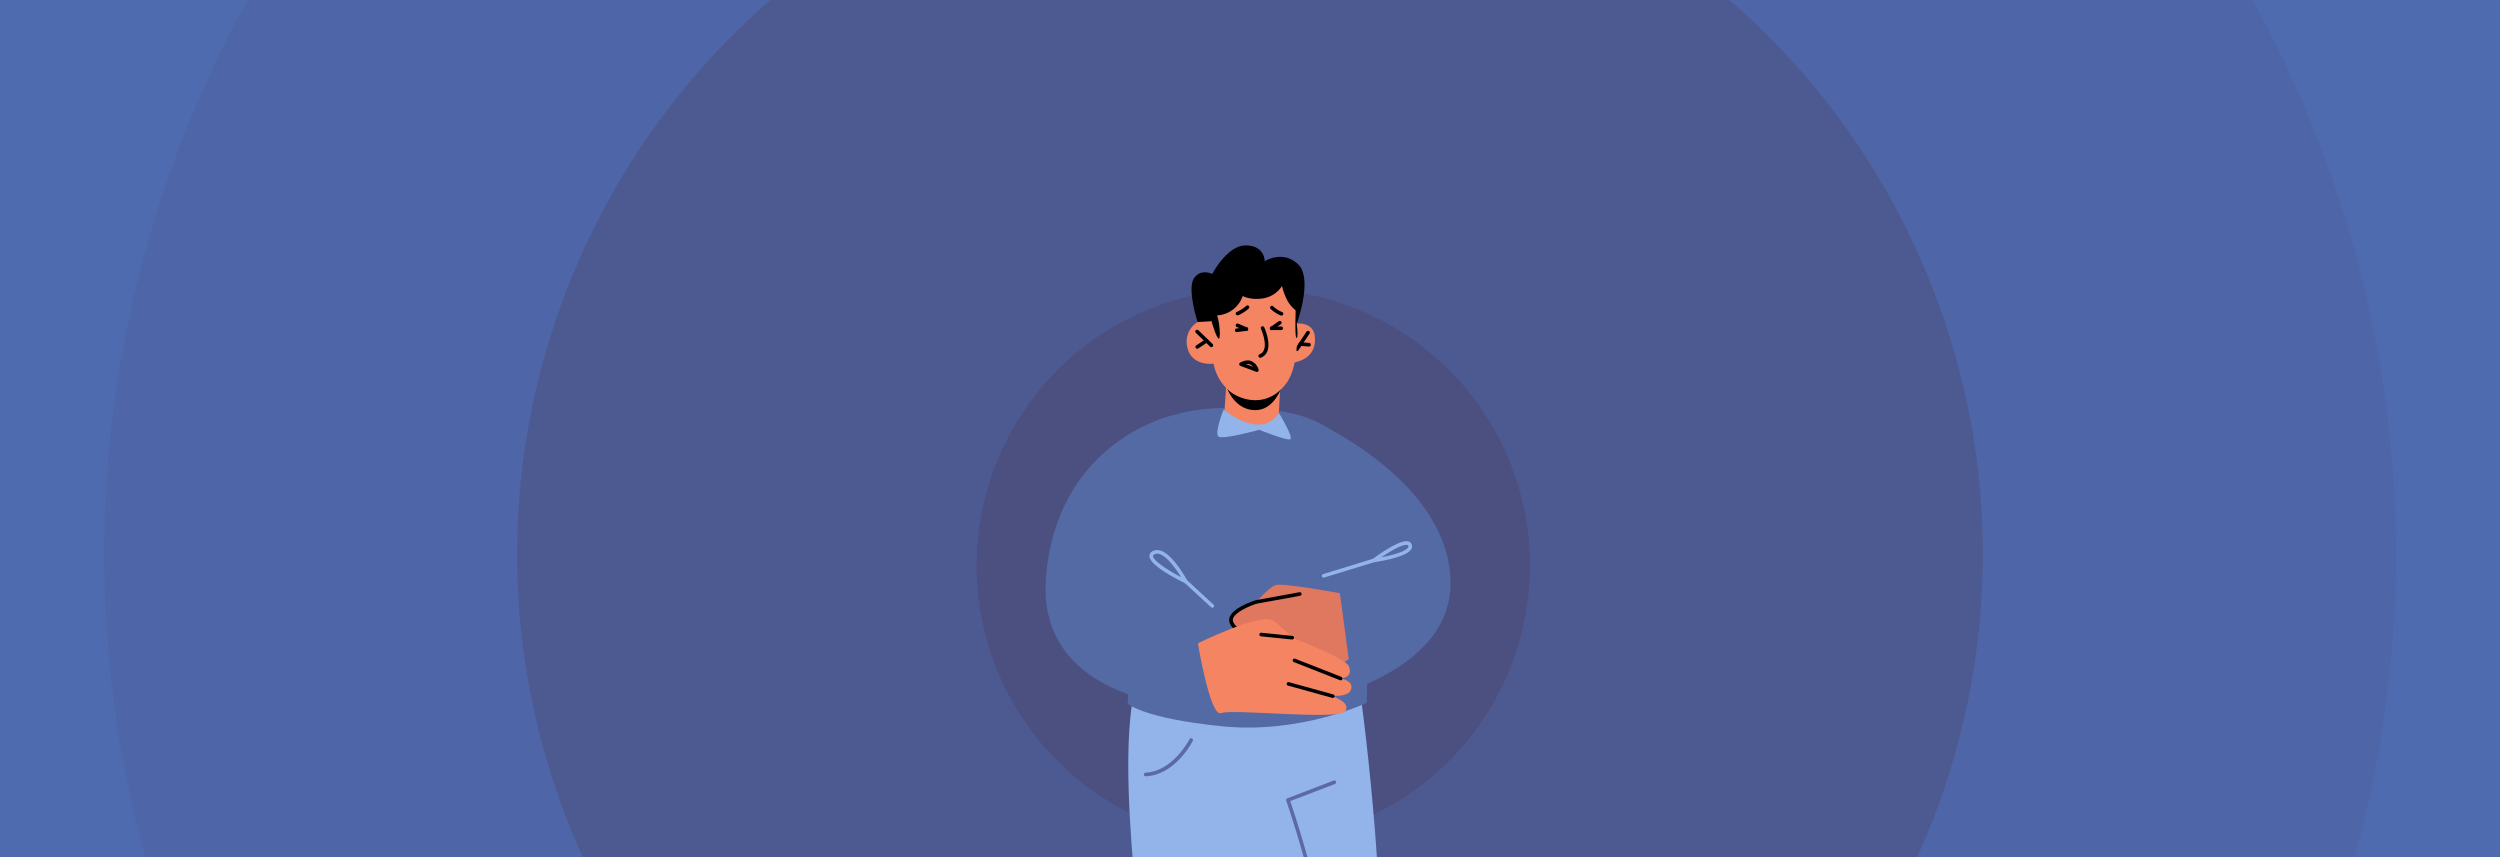 <svg xmlns="http://www.w3.org/2000/svg" xmlns:xlink="http://www.w3.org/1999/xlink" viewBox="0 0 1458.54 500"><defs><style>.aaa0366b-b3b1-415d-8903-9f3e720f2c41{fill:none;}.af0dc58d-f5f5-43ee-9d2e-ffb512041994{isolation:isolate;}.e0c55ebc-8e7a-440d-84b0-754224af2f95{clip-path:url(#a0b1243f-4a25-44a8-9d0f-7b9486a0e887);}.b89527f3-9d12-407e-b875-d18f2c832957{fill:#4e6baf;}.ad784406-ab25-471a-a444-5cd231927b1d{fill:#50619c;opacity:0.42;}.ad784406-ab25-471a-a444-5cd231927b1d,.b4d24225-0076-4d07-ac88-5a75b292b762,.e7130346-b4d5-4182-ace3-7bc43d34f3ab{mix-blend-mode:multiply;}.b4d24225-0076-4d07-ac88-5a75b292b762{fill:#4d5588;opacity:0.69;}.e7130346-b4d5-4182-ace3-7bc43d34f3ab{fill:#4d4d7a;opacity:0.75;}.ea5e6172-b7f1-425f-87f6-ce9554f310cb{fill:#92b4ea;}.fb526994-c82a-463c-816e-3f1d7d61b84d{fill:#536aa5;}.f144c83b-af12-4958-821f-56e07ba5d81c{fill:#f48462;}.fe3852c5-7265-47a3-b00c-3edb5c88d094{fill:#5c69a5;}.a367b2cd-6859-407f-b347-4a9ed34650ce{fill:#e0775f;}</style><clipPath id="a0b1243f-4a25-44a8-9d0f-7b9486a0e887"><rect class="aaa0366b-b3b1-415d-8903-9f3e720f2c41" width="1458.54" height="500"/></clipPath></defs><title>trbuh</title><g class="af0dc58d-f5f5-43ee-9d2e-ffb512041994"><g id="e67c7df8-7411-4700-a411-6b5c5e8a774c" data-name="OBJECTS"><g class="e0c55ebc-8e7a-440d-84b0-754224af2f95"><rect class="b89527f3-9d12-407e-b875-d18f2c832957" x="-20.8" y="-27.81" width="1479.34" height="557.63"/><path class="ad784406-ab25-471a-a444-5cd231927b1d" d="M1347,68.19c140.94,341.15-21.35,732-362.49,872.91s-731.95-21.34-872.9-362.49,21.34-731.95,362.49-872.9S1206-272.95,1347,68.19Z"/><path class="b4d24225-0076-4d07-ac88-5a75b292b762" d="M1124.37,160.16c90.15,218.21-13.65,468.19-231.86,558.34S424.33,704.85,334.17,486.64,347.83,18.46,566-71.69,1034.22-58,1124.37,160.16Z"/><path class="e7130346-b4d5-4182-ace3-7bc43d34f3ab" d="M880.4,268.28a161.44,161.44,0,1,1-210.86-87.56A161.46,161.46,0,0,1,880.4,268.28Z"/><path class="ea5e6172-b7f1-425f-87f6-ce9554f310cb" d="M791.36,387.61s14.22,93.72,14.47,178.23c.22,72.27-1.71,187.51-7.87,191.56s-63.32,4.12-63.32,4.12-21.32,8-61.78,5c-29.37-2.23-33-6.62-33-6.62s26.59-149.56,27.77-176.51c1.15-26.09-20.6-152.25-1.48-194.06C683.77,350.74,791.36,387.61,791.36,387.61Z"/><path class="fb526994-c82a-463c-816e-3f1d7d61b84d" d="M751.93,240.81s28.72,4.61,38.24,25.94S797.45,410,797.45,410,759,428.38,712.83,423.72s-54.94-13.23-54.94-13.23l5.52-67s5.53-93.56,17.07-99.47C695.57,236.27,734.82,236.47,751.93,240.81Z"/><path class="f144c83b-af12-4958-821f-56e07ba5d81c" d="M748.82,190.21s17.79-6.39,18.35,7.13c.65,15.65-18,14.7-18,14.7Z"/><path d="M756.7,204.76a1,1,0,0,1-.59-.17,1.06,1.06,0,0,1-.29-1.47l6.37-9.58a1.06,1.06,0,1,1,1.76,1.17l-6.37,9.58A1.05,1.05,0,0,1,756.7,204.76Z"/><path d="M763.61,202.18l-5-.38a1.05,1.05,0,0,1-1-1.13,1,1,0,0,1,1.13-1l5,.37a1.07,1.07,0,0,1,1,1.14A1,1,0,0,1,763.61,202.18Z"/><path class="f144c83b-af12-4958-821f-56e07ba5d81c" d="M715.36,225.37l-1.22,18.21a38.48,38.48,0,0,0,15.6,4.87c11.85.9,16.27-5.91,16.27-5.91l1.17-21.36Z"/><path d="M715.37,225.34s4.81,15.08,18.41,13.86c11-1,15-16.2,15-16.2Z"/><path class="f144c83b-af12-4958-821f-56e07ba5d81c" d="M755.22,175.63s5.64,33.79-4.78,48c-11.18,15.23-27.39,9.53-33.28,4.42A28,28,0,0,1,708,212.17s-11.58,1.61-14.84-7.95c-3.43-10,4.16-17.54,9.91-17.67s6.36,1,6.36,1l-1.06-10.57S745.48,140.3,755.22,175.63Z"/><path d="M706.75,202.53a1.05,1.05,0,0,1-.74-.29l-8.39-8.1a1.06,1.06,0,0,1,1.47-1.52l8.39,8.1a1.05,1.05,0,0,1-.73,1.81Z"/><path d="M698.51,203.45a1.07,1.07,0,0,1-.88-.47,1.05,1.05,0,0,1,.29-1.47l5.45-3.61a1.05,1.05,0,1,1,1.16,1.76l-5.44,3.61A1,1,0,0,1,698.51,203.45Z"/><path d="M721,189.39a1.06,1.06,0,0,1,1.38-.56l5.18,2.2a1.05,1.05,0,1,1-.82,1.94l-5.18-2.19A1.06,1.06,0,0,1,721,189.39Z"/><path d="M747.5,187.67a1.06,1.06,0,0,0-1.47-.26l-4.61,3.23a1.06,1.06,0,1,0,1.21,1.73l4.61-3.23A1,1,0,0,0,747.5,187.67Z"/><path d="M740.87,191.5a1.06,1.06,0,0,1,1.06-1.05h5.63a1.06,1.06,0,0,1,0,2.11h-5.63A1.05,1.05,0,0,1,740.87,191.5Z"/><path d="M720.5,192.83a1.06,1.06,0,0,1,.91-1.19l5.58-.73a1.06,1.06,0,0,1,1.18.91,1,1,0,0,1-.91,1.18l-5.58.73A1,1,0,0,1,720.5,192.83Z"/><path d="M735.26,208.72a1.07,1.07,0,0,1-1-.66,1.06,1.06,0,0,1,.6-1.37,4.33,4.33,0,0,0,2.54-2.54c1.8-4.48-1.71-12.24-1.74-12.31a1.05,1.05,0,1,1,1.91-.89c.16.36,3.93,8.66,1.8,14a6.45,6.45,0,0,1-3.74,3.71A1.07,1.07,0,0,1,735.26,208.72Z"/><path d="M742,178.38a1,1,0,0,1,.79.35,16.66,16.66,0,0,0,5.24,3.33,1.05,1.05,0,1,1-.77,2,18.21,18.21,0,0,1-6-3.89,1.07,1.07,0,0,1,.09-1.49A1.05,1.05,0,0,1,742,178.38Z"/><path d="M727.81,178.18a1.06,1.06,0,0,1,.75,1.8,23.12,23.12,0,0,1-6.13,3.93,1.05,1.05,0,1,1-.85-1.93,22,22,0,0,0,5.48-3.48A1,1,0,0,1,727.81,178.18Z"/><path d="M706.81,187.41s3,10.49,4.35,10.15.07-16.69-3.77-17.57S706.81,187.41,706.81,187.41Z"/><path class="ea5e6172-b7f1-425f-87f6-ce9554f310cb" d="M713.84,239s-5.64,14-2.87,15.76,23.7-4,23.7-4,15.61,6.29,18,5.56-6.56-15.5-6.56-15.5S738.22,257.54,713.84,239Z"/><path class="fe3852c5-7265-47a3-b00c-3edb5c88d094" d="M735.44,758.88a1.25,1.25,0,0,1-.32,0,1.06,1.06,0,0,1-.68-1.33c16.41-51.28,40.84-139.91,40.83-173.9,0-45.32-24.62-115.83-24.87-116.54a1,1,0,0,1,.62-1.33l27.06-10.4a1.06,1.06,0,1,1,.76,2l-26.11,10c3,8.69,24.64,73.51,24.65,116.27,0,34.23-24.48,123.14-40.93,174.54A1.07,1.07,0,0,1,735.44,758.88Z"/><path d="M756.56,188.85s1,8-.12,8.3-.51-16.1-.51-16.1a18.56,18.56,0,0,1-4.74-5.53,35.26,35.26,0,0,1-3.26-8.67,16.12,16.12,0,0,1-11.06,7.24c-7.59,1.13-11.84-1.39-11.84-1.39a16.9,16.9,0,0,1-9.08,9.91c-7,2.92-9,.13-9,.13l-.19,4.67-8.06.49s-6.07-18.85-2.29-25.2,10.86-2.88,10.86-2.88S715.91,143,727,143.18s10.83,9.26,10.83,9.26,10.38-6.84,19.48,1.74C766.21,162.56,756.56,188.85,756.56,188.85Z"/><path class="fe3852c5-7265-47a3-b00c-3edb5c88d094" d="M668.29,452.88a1.06,1.06,0,0,1,0-2.11c15.9-.65,25.6-19.3,25.7-19.49a1.06,1.06,0,0,1,1.88,1c-.42.81-10.37,19.94-27.5,20.64Z"/><path d="M733.34,217a1.15,1.15,0,0,1-.37-.06l-9.3-3.47a1.06,1.06,0,0,1-.18-1.89c.16-.1,3.94-2.37,7-.71a8,8,0,0,1,3.82,4.83,1,1,0,0,1-.32,1A1.08,1.08,0,0,1,733.34,217ZM727,212.45l4.06,1.51a5.27,5.27,0,0,0-1.54-1.24A3.79,3.79,0,0,0,727,212.45Z"/><path class="fb526994-c82a-463c-816e-3f1d7d61b84d" d="M763,244s79,33.37,83.15,92-83.62,74-83.62,74l4.94-78.25Z"/><path class="fb526994-c82a-463c-816e-3f1d7d61b84d" d="M686,241.82S618.53,255,610.41,334.38c-8.87,86.59,112.87,80.11,112.87,80.11l2.53-30.67-35.74-49.17Z"/><path class="ea5e6172-b7f1-425f-87f6-ce9554f310cb" d="M801.56,328a1.06,1.06,0,0,1-.64-1.9c2.62-2,15.93-11.7,20.84-10.17a2.82,2.82,0,0,1,1.9,1.85,3.09,3.09,0,0,1-.35,2.71c-2.95,4.78-19.7,7.23-21.61,7.5Zm18.89-10.14c-2.93,0-9.38,3.74-14.58,7.29,6.49-1.24,14.17-3.39,15.64-5.77a1,1,0,0,0,.15-.93.71.71,0,0,0-.52-.5A2.4,2.4,0,0,0,820.45,317.88Z"/><path class="ea5e6172-b7f1-425f-87f6-ce9554f310cb" d="M772.22,337a1,1,0,0,1-1-.75,1.06,1.06,0,0,1,.7-1.32l29.34-9a1.07,1.07,0,0,1,1.32.7,1.05,1.05,0,0,1-.7,1.32l-29.34,9A.87.87,0,0,1,772.22,337Z"/><path class="ea5e6172-b7f1-425f-87f6-ce9554f310cb" d="M707.29,354.58a1.07,1.07,0,0,1-.71-.27L691.06,340a1.05,1.05,0,1,1,1.42-1.55L708,352.75a1.06,1.06,0,0,1,.06,1.49A1,1,0,0,1,707.29,354.58Z"/><path class="ea5e6172-b7f1-425f-87f6-ce9554f310cb" d="M691.77,340.32a1.11,1.11,0,0,1-.46-.11c-3.43-1.65-20.57-10.17-20.72-15.73a3.15,3.15,0,0,1,1.9-2.91,5.72,5.72,0,0,1,4.47-.39c7.37,2.18,15.4,16.95,15.74,17.58a1,1,0,0,1-.17,1.23A1.06,1.06,0,0,1,691.77,340.32ZM675.1,323a3.27,3.27,0,0,0-1.59.41c-.82.45-.81.84-.8,1,.07,2.74,8.77,8.34,16.34,12.29-2.71-4.39-8-12.13-12.7-13.5A4.34,4.34,0,0,0,675.1,323Z"/><path class="a367b2cd-6859-407f-b347-4a9ed34650ce" d="M744.35,341.33c-4.21,1.33-11.27,9.81-11.27,9.81s-14.86,5.84-14.9,10.69,8.18,8.19,8.18,8.19-2.09,10.37-.55,13.8,6.88,20.22,16.64,22.34,44.44-21.63,44.44-21.63l-5.18-38.47S748.56,340,744.35,341.33Z"/><path d="M726.36,371.07a1,1,0,0,1-.43-.09c-.89-.4-8.62-4.06-8.81-9.11-.25-6.6,14-11.23,15.65-11.74l25.42-4.63a1.06,1.06,0,0,1,.37,2.08l-25.29,4.6c-5.42,1.7-14.18,5.84-14,9.6.12,3,5,6,7.25,7.13l10.71-2.5a1,1,0,0,1,1.26.79,1,1,0,0,1-.78,1.26l-11.07,2.59A1,1,0,0,1,726.36,371.07Z"/><path class="f144c83b-af12-4958-821f-56e07ba5d81c" d="M698.85,375.3s35.73-17.54,43.49-13.44c3.7,2,11.53,10.18,11.53,10.18s31,11.84,33,16.53c3,7-4.75,7.3-4.75,7.3s6.33.86,6.35,4.94c0,6.64-12.29,5-12.29,5s12.3,3.51,8.74,9.07-66.24-1.5-72.53,1.16S698.85,375.3,698.85,375.3Z"/><path d="M754.71,372.69a1.06,1.06,0,0,1-1,.4l-18-1.84a1.06,1.06,0,0,1-.94-1.16,1.07,1.07,0,0,1,1.16-.94L754,371a1.07,1.07,0,0,1,.95,1.16A1.13,1.13,0,0,1,754.71,372.69Z"/><path d="M783,396.52a1.06,1.06,0,0,1-1.22.33l-26.94-10.58a1.06,1.06,0,0,1-.6-1.37,1.07,1.07,0,0,1,1.37-.59l26.94,10.57a1.06,1.06,0,0,1,.6,1.37A1.17,1.17,0,0,1,783,396.52Z"/><path d="M778.39,406.79a1.05,1.05,0,0,1-1.11.36l-26-7.2a1.05,1.05,0,0,1,.57-2l26,7.2a1.06,1.06,0,0,1,.74,1.3A1.09,1.09,0,0,1,778.39,406.79Z"/></g></g></g></svg>